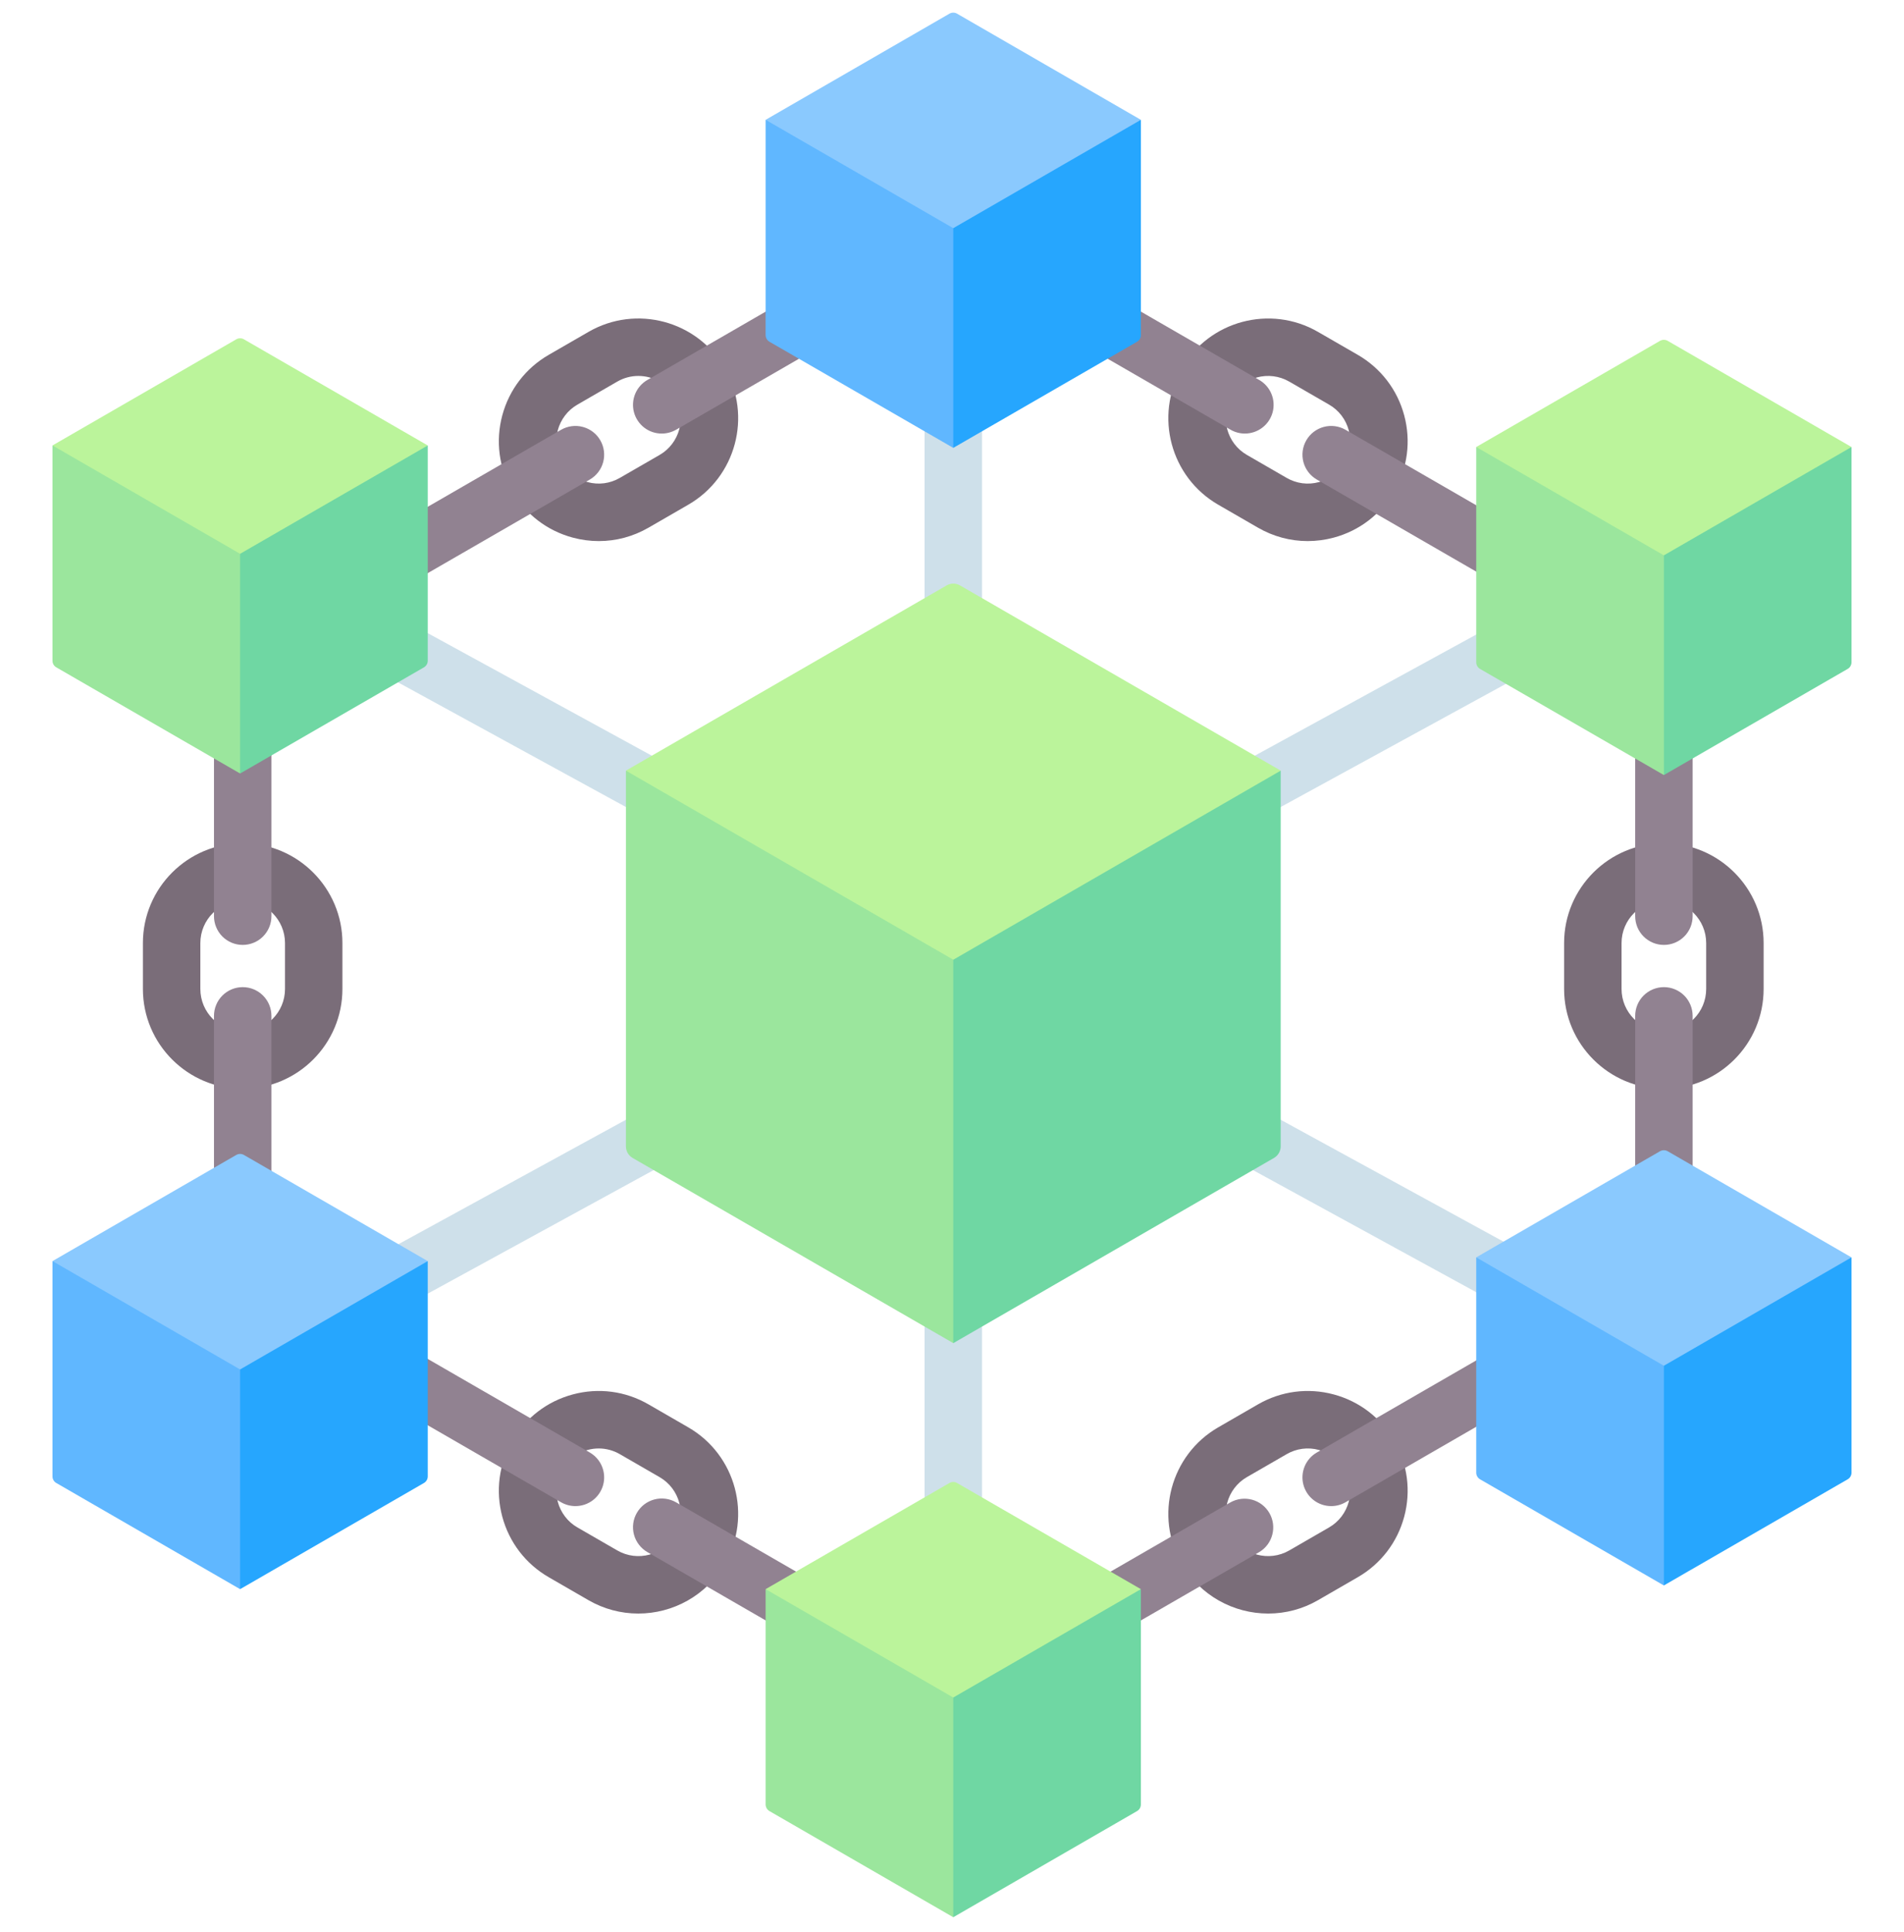 <svg width="70" height="71" viewBox="0 0 70 71" fill="none" xmlns="http://www.w3.org/2000/svg">
<g clip-path="url(#clip0_5112_36042)">
<path d="M35.048 24.094C34.465 24.094 33.992 23.41 33.992 22.566V15.345C33.992 14.501 34.465 13.817 35.048 13.817C35.631 13.817 36.104 14.501 36.104 15.345V22.566C36.104 23.41 35.631 24.094 35.048 24.094ZM25.322 30.777C25.145 30.777 24.971 30.733 24.817 30.648L12.952 24.16C12.83 24.093 12.723 24.003 12.636 23.895C12.549 23.787 12.484 23.663 12.445 23.53C12.366 23.262 12.398 22.973 12.532 22.727C12.666 22.481 12.893 22.299 13.161 22.22C13.43 22.141 13.719 22.173 13.965 22.307L25.83 28.795C26.036 28.907 26.198 29.085 26.292 29.3C26.385 29.516 26.404 29.756 26.346 29.983C26.288 30.211 26.156 30.412 25.97 30.556C25.785 30.7 25.557 30.777 25.322 30.777ZM14.343 48.155C14.109 48.156 13.881 48.078 13.695 47.934C13.51 47.79 13.377 47.589 13.319 47.361C13.261 47.134 13.28 46.894 13.374 46.678C13.467 46.463 13.63 46.285 13.836 46.173L23.932 40.652C24.054 40.583 24.189 40.538 24.328 40.522C24.467 40.505 24.608 40.516 24.742 40.554C24.877 40.593 25.003 40.657 25.113 40.745C25.222 40.832 25.313 40.941 25.38 41.063C25.448 41.186 25.49 41.321 25.504 41.461C25.519 41.6 25.505 41.741 25.465 41.875C25.424 42.009 25.358 42.134 25.268 42.242C25.179 42.35 25.07 42.439 24.945 42.505L14.849 48.026C14.694 48.111 14.52 48.155 14.343 48.155ZM35.048 57.836C34.465 57.836 33.992 57.04 33.992 56.059V47.662C33.992 46.68 34.465 45.885 35.048 45.885C35.631 45.885 36.104 46.68 36.104 47.662V56.059C36.104 57.04 35.631 57.836 35.048 57.836ZM56.023 48.303C55.846 48.303 55.672 48.258 55.517 48.173L44.88 42.357C44.758 42.29 44.651 42.2 44.564 42.092C44.477 41.984 44.412 41.86 44.373 41.727C44.334 41.594 44.322 41.455 44.337 41.317C44.351 41.179 44.393 41.045 44.46 40.924C44.526 40.802 44.616 40.695 44.724 40.608C44.832 40.521 44.956 40.456 45.089 40.417C45.222 40.378 45.362 40.366 45.5 40.38C45.638 40.395 45.771 40.437 45.893 40.504L56.53 46.321C56.736 46.433 56.899 46.611 56.992 46.826C57.086 47.042 57.105 47.282 57.047 47.509C56.989 47.736 56.856 47.938 56.671 48.082C56.486 48.225 56.258 48.303 56.023 48.303ZM45.428 30.419C45.194 30.419 44.965 30.342 44.78 30.198C44.595 30.054 44.462 29.853 44.404 29.625C44.346 29.398 44.365 29.158 44.459 28.942C44.552 28.727 44.715 28.549 44.921 28.437L55.476 22.665C55.598 22.596 55.732 22.551 55.871 22.535C56.011 22.518 56.152 22.529 56.286 22.567C56.421 22.606 56.547 22.67 56.656 22.758C56.766 22.845 56.857 22.953 56.924 23.076C56.991 23.199 57.033 23.334 57.048 23.474C57.062 23.613 57.049 23.754 57.009 23.888C56.968 24.022 56.901 24.147 56.812 24.255C56.723 24.363 56.613 24.452 56.489 24.518L45.934 30.29C45.779 30.375 45.605 30.419 45.428 30.419Z" fill="#CEE0EA"/>
<path d="M8.922 40.017C6.899 40.017 5.254 38.371 5.254 36.349V34.66C5.254 32.638 6.899 30.993 8.922 30.993C10.944 30.993 12.589 32.638 12.589 34.66V36.349C12.589 38.372 10.944 40.017 8.922 40.017ZM8.922 33.105C8.064 33.105 7.366 33.803 7.366 34.66V36.349C7.366 37.207 8.064 37.905 8.922 37.905C9.78 37.905 10.478 37.207 10.478 36.349V34.66C10.477 33.803 9.78 33.105 8.922 33.105Z" fill="#7A6D79"/>
<path d="M8.923 34.729C8.784 34.729 8.647 34.702 8.519 34.649C8.391 34.596 8.274 34.518 8.176 34.42C8.078 34.322 8.001 34.205 7.948 34.077C7.894 33.949 7.867 33.812 7.867 33.673V25.993C7.867 25.854 7.894 25.717 7.948 25.589C8.001 25.461 8.078 25.344 8.176 25.246C8.274 25.148 8.391 25.07 8.519 25.017C8.647 24.964 8.784 24.937 8.923 24.937C9.062 24.937 9.199 24.964 9.327 25.017C9.455 25.07 9.572 25.148 9.67 25.246C9.768 25.344 9.846 25.461 9.899 25.589C9.952 25.717 9.979 25.854 9.979 25.993V33.673C9.979 33.953 9.868 34.222 9.67 34.42C9.472 34.618 9.203 34.729 8.923 34.729ZM8.923 45.789C8.784 45.789 8.647 45.762 8.519 45.709C8.391 45.656 8.274 45.578 8.176 45.48C8.078 45.382 8.001 45.266 7.948 45.137C7.894 45.009 7.867 44.872 7.867 44.733V37.337C7.867 37.198 7.894 37.061 7.948 36.933C8.001 36.804 8.078 36.688 8.176 36.59C8.274 36.492 8.391 36.414 8.519 36.361C8.647 36.308 8.784 36.281 8.923 36.281C9.062 36.281 9.199 36.308 9.327 36.361C9.455 36.414 9.572 36.492 9.67 36.59C9.768 36.688 9.846 36.804 9.899 36.933C9.952 37.061 9.979 37.198 9.979 37.337V44.733C9.979 44.872 9.952 45.009 9.899 45.137C9.846 45.266 9.768 45.382 9.67 45.48C9.572 45.578 9.455 45.656 9.327 45.709C9.199 45.762 9.062 45.789 8.923 45.789Z" fill="#918291"/>
<path d="M61.172 40.017C59.149 40.017 57.504 38.371 57.504 36.349V34.66C57.504 32.638 59.149 30.993 61.172 30.993C63.194 30.993 64.839 32.638 64.839 34.66V36.349C64.839 38.372 63.194 40.017 61.172 40.017ZM61.172 33.105C60.314 33.105 59.616 33.803 59.616 34.66V36.349C59.616 37.207 60.314 37.905 61.172 37.905C62.03 37.905 62.727 37.207 62.727 36.349V34.66C62.727 33.803 62.03 33.105 61.172 33.105Z" fill="#7A6D79"/>
<path d="M61.173 34.729C61.034 34.729 60.897 34.702 60.769 34.649C60.641 34.596 60.525 34.518 60.426 34.42C60.328 34.322 60.251 34.206 60.197 34.078C60.145 33.949 60.117 33.812 60.117 33.673V25.658C60.117 25.378 60.228 25.109 60.426 24.911C60.624 24.713 60.893 24.602 61.173 24.602C61.453 24.602 61.722 24.713 61.92 24.911C62.118 25.109 62.229 25.378 62.229 25.658V33.673C62.229 33.812 62.202 33.949 62.149 34.078C62.096 34.206 62.018 34.322 61.92 34.42C61.822 34.518 61.705 34.596 61.577 34.649C61.449 34.702 61.312 34.729 61.173 34.729ZM61.173 45.885C61.034 45.885 60.897 45.858 60.769 45.805C60.641 45.752 60.525 45.674 60.426 45.576C60.328 45.478 60.251 45.361 60.197 45.233C60.145 45.105 60.117 44.968 60.117 44.829V37.337C60.117 37.057 60.228 36.788 60.426 36.59C60.624 36.392 60.893 36.281 61.173 36.281C61.453 36.281 61.722 36.392 61.92 36.59C62.118 36.788 62.229 37.057 62.229 37.337V44.829C62.229 44.968 62.202 45.105 62.149 45.233C62.096 45.361 62.018 45.478 61.92 45.576C61.822 45.674 61.705 45.752 61.577 45.805C61.449 45.858 61.312 45.885 61.173 45.885Z" fill="#918291"/>
<path d="M23.465 59.304C22.824 59.304 22.193 59.135 21.638 58.814L20.175 57.969C19.327 57.479 18.72 56.688 18.466 55.742C18.213 54.796 18.343 53.807 18.833 52.959C19.323 52.11 20.114 51.503 21.06 51.25C22.006 50.996 22.995 51.126 23.843 51.616L25.306 52.461C27.057 53.472 27.659 55.719 26.648 57.471C25.97 58.646 24.734 59.304 23.465 59.304ZM22.012 53.236C21.877 53.236 21.741 53.254 21.607 53.29C21.205 53.397 20.87 53.655 20.662 54.015C20.454 54.375 20.399 54.794 20.506 55.195C20.559 55.393 20.65 55.578 20.774 55.74C20.898 55.903 21.054 56.039 21.231 56.14L22.694 56.984C23.437 57.414 24.39 57.158 24.819 56.415C25.248 55.672 24.993 54.719 24.25 54.29L22.787 53.445C22.552 53.309 22.284 53.236 22.012 53.236Z" fill="#7A6D79"/>
<path d="M21.155 55.355C20.97 55.355 20.788 55.306 20.628 55.214L13.598 51.155C13.478 51.086 13.373 50.993 13.289 50.883C13.204 50.773 13.142 50.648 13.106 50.514C13.07 50.38 13.061 50.24 13.079 50.103C13.097 49.965 13.142 49.833 13.212 49.713C13.281 49.593 13.373 49.487 13.483 49.403C13.593 49.319 13.719 49.257 13.853 49.221C13.987 49.185 14.127 49.176 14.264 49.194C14.402 49.212 14.534 49.257 14.654 49.326L21.683 53.385C21.885 53.501 22.042 53.68 22.131 53.895C22.22 54.11 22.236 54.348 22.176 54.573C22.115 54.798 21.983 54.996 21.798 55.138C21.613 55.279 21.387 55.355 21.155 55.355ZM30.245 60.603C30.06 60.603 29.878 60.554 29.718 60.462L23.8 57.045C23.68 56.976 23.575 56.883 23.491 56.773C23.406 56.663 23.344 56.538 23.308 56.404C23.272 56.27 23.263 56.13 23.281 55.993C23.299 55.855 23.344 55.723 23.414 55.603C23.483 55.483 23.575 55.377 23.685 55.293C23.795 55.209 23.921 55.147 24.055 55.111C24.189 55.075 24.328 55.066 24.466 55.084C24.604 55.102 24.736 55.147 24.856 55.216L30.774 58.633C30.975 58.749 31.133 58.928 31.222 59.143C31.311 59.358 31.326 59.596 31.266 59.821C31.206 60.046 31.073 60.244 30.888 60.386C30.704 60.527 30.477 60.604 30.245 60.603Z" fill="#918291"/>
<path d="M46.626 59.304C45.358 59.304 44.122 58.646 43.444 57.471C42.433 55.72 43.035 53.472 44.786 52.461L46.249 51.616C47.097 51.127 48.086 50.996 49.032 51.25C49.978 51.504 50.769 52.11 51.259 52.959C51.749 53.807 51.879 54.796 51.626 55.742C51.372 56.688 50.765 57.479 49.917 57.969L48.454 58.814C47.899 59.135 47.268 59.304 46.626 59.304ZM45.273 56.415C45.702 57.158 46.655 57.413 47.398 56.985L48.861 56.14C49.038 56.038 49.193 55.903 49.318 55.74C49.442 55.578 49.533 55.393 49.586 55.195C49.693 54.794 49.638 54.375 49.43 54.015C49.222 53.655 48.887 53.397 48.485 53.29C48.288 53.236 48.082 53.222 47.879 53.249C47.677 53.276 47.481 53.342 47.305 53.445L45.842 54.289C45.099 54.719 44.844 55.672 45.273 56.415Z" fill="#7A6D79"/>
<path d="M48.942 55.355C48.709 55.355 48.483 55.279 48.298 55.137C48.114 54.996 47.981 54.797 47.92 54.573C47.86 54.348 47.876 54.11 47.965 53.895C48.054 53.68 48.211 53.501 48.413 53.385L54.953 49.608C55.196 49.473 55.481 49.439 55.749 49.512C56.016 49.586 56.244 49.762 56.383 50.002C56.521 50.243 56.56 50.528 56.49 50.796C56.42 51.065 56.248 51.295 56.009 51.437L49.469 55.213C49.309 55.306 49.127 55.355 48.942 55.355ZM40.397 60.288C40.165 60.288 39.938 60.212 39.754 60.071C39.569 59.929 39.436 59.731 39.376 59.506C39.316 59.281 39.331 59.043 39.42 58.828C39.509 58.613 39.667 58.434 39.868 58.318L45.24 55.216C45.482 55.081 45.768 55.047 46.035 55.12C46.303 55.194 46.53 55.37 46.669 55.61C46.808 55.85 46.846 56.136 46.776 56.404C46.707 56.673 46.534 56.903 46.296 57.045L40.924 60.146C40.764 60.239 40.582 60.288 40.397 60.288Z" fill="#918291"/>
<path d="M22.015 19.887C21.697 19.887 21.376 19.845 21.06 19.76C20.114 19.507 19.323 18.9 18.833 18.051C18.343 17.203 18.213 16.214 18.466 15.268C18.72 14.322 19.327 13.531 20.175 13.041L21.638 12.197C23.389 11.185 25.637 11.788 26.648 13.539C27.659 15.29 27.057 17.538 25.306 18.549L23.843 19.394C23.278 19.72 22.651 19.887 22.015 19.887ZM23.469 13.817C23.205 13.817 22.938 13.884 22.694 14.025L21.231 14.87C21.054 14.972 20.898 15.107 20.774 15.27C20.65 15.432 20.559 15.617 20.506 15.815C20.399 16.216 20.454 16.635 20.662 16.995C20.87 17.355 21.205 17.613 21.607 17.72C22.008 17.828 22.427 17.773 22.787 17.565L24.25 16.721C24.993 16.291 25.248 15.338 24.819 14.595C24.531 14.097 24.007 13.817 23.469 13.817Z" fill="#7A6D79"/>
<path d="M13.268 22.321C13.036 22.322 12.809 22.245 12.625 22.104C12.44 21.962 12.307 21.764 12.247 21.539C12.187 21.315 12.202 21.076 12.291 20.861C12.38 20.647 12.538 20.467 12.739 20.351L20.628 15.796C20.871 15.656 21.159 15.618 21.429 15.691C21.7 15.763 21.93 15.94 22.07 16.183C22.21 16.425 22.248 16.714 22.176 16.984C22.104 17.255 21.927 17.485 21.684 17.625L13.795 22.18C13.635 22.273 13.453 22.321 13.268 22.321ZM24.33 15.935C24.097 15.936 23.871 15.859 23.686 15.718C23.502 15.576 23.369 15.378 23.308 15.153C23.248 14.928 23.264 14.69 23.353 14.475C23.442 14.261 23.599 14.081 23.801 13.965L30.444 10.129C30.686 9.994 30.972 9.96 31.239 10.034C31.506 10.107 31.734 10.283 31.873 10.524C32.011 10.764 32.05 11.049 31.98 11.317C31.91 11.586 31.738 11.816 31.5 11.958L24.857 15.794C24.696 15.886 24.515 15.935 24.33 15.935Z" fill="#918291"/>
<path d="M48.077 19.887C47.441 19.887 46.814 19.72 46.249 19.394L44.786 18.549C43.035 17.538 42.433 15.29 43.444 13.539C44.455 11.788 46.703 11.186 48.454 12.197L49.917 13.041C50.765 13.531 51.372 14.322 51.626 15.268C51.879 16.214 51.749 17.203 51.259 18.051C50.769 18.9 49.978 19.507 49.032 19.76C48.72 19.844 48.399 19.886 48.077 19.887ZM45.273 14.595C44.844 15.338 45.099 16.291 45.842 16.72L47.305 17.565C47.481 17.667 47.677 17.734 47.879 17.761C48.082 17.787 48.288 17.774 48.485 17.72C48.887 17.613 49.222 17.355 49.43 16.995C49.638 16.635 49.693 16.216 49.586 15.814C49.533 15.617 49.442 15.431 49.318 15.269C49.193 15.107 49.038 14.971 48.861 14.87L47.398 14.025C46.655 13.596 45.702 13.852 45.273 14.595Z" fill="#7A6D79"/>
<path d="M55.885 21.777C55.7 21.777 55.518 21.728 55.358 21.635L48.412 17.625C48.17 17.485 47.993 17.255 47.92 16.984C47.848 16.713 47.886 16.425 48.026 16.183C48.166 15.94 48.397 15.763 48.667 15.691C48.938 15.618 49.226 15.656 49.468 15.796L56.414 19.806C56.615 19.923 56.773 20.102 56.862 20.317C56.951 20.532 56.966 20.77 56.906 20.995C56.846 21.219 56.713 21.418 56.528 21.559C56.344 21.701 56.118 21.777 55.885 21.777ZM45.767 15.935C45.582 15.935 45.4 15.886 45.24 15.793L38.653 11.991C38.533 11.921 38.428 11.829 38.343 11.719C38.259 11.609 38.197 11.484 38.161 11.35C38.125 11.216 38.116 11.076 38.134 10.939C38.152 10.801 38.197 10.669 38.267 10.549C38.336 10.428 38.428 10.323 38.538 10.239C38.648 10.154 38.774 10.092 38.908 10.056C39.041 10.021 39.181 10.011 39.319 10.03C39.456 10.048 39.589 10.093 39.709 10.162L46.295 13.965C46.497 14.081 46.654 14.26 46.743 14.475C46.833 14.69 46.848 14.928 46.788 15.153C46.727 15.378 46.595 15.576 46.41 15.717C46.225 15.859 45.999 15.935 45.767 15.935Z" fill="#918291"/>
<path d="M28.148 4.404L35.046 11.566L41.944 4.404L35.187 0.503C35.144 0.478 35.096 0.465 35.046 0.465C34.997 0.465 34.948 0.478 34.905 0.503L28.148 4.404Z" fill="#8AC9FE"/>
<path d="M35.046 16.461L28.289 12.56C28.246 12.535 28.211 12.5 28.186 12.457C28.162 12.414 28.148 12.366 28.148 12.316V4.404L35.046 8.386L37.272 11.566L35.046 16.461Z" fill="#60B7FF"/>
<path d="M35.047 16.461L41.804 12.56C41.846 12.535 41.882 12.5 41.907 12.457C41.931 12.414 41.944 12.366 41.944 12.316V4.404L35.047 8.386V16.461Z" fill="#26A6FE"/>
<path d="M23.012 28.324L35.049 40.824L47.086 28.324L35.295 21.516C35.22 21.473 35.135 21.45 35.049 21.45C34.963 21.45 34.878 21.473 34.803 21.516L23.012 28.324Z" fill="#BBF49B"/>
<path d="M35.049 49.366L23.257 42.558C23.183 42.515 23.121 42.453 23.078 42.378C23.034 42.304 23.012 42.219 23.012 42.133V28.324L35.049 35.274L38.933 40.824L35.049 49.366Z" fill="#9BE69D"/>
<path d="M35.047 49.366L46.839 42.558C46.913 42.515 46.975 42.453 47.018 42.378C47.061 42.304 47.084 42.219 47.084 42.133V28.324L35.047 35.274V49.366Z" fill="#6FD7A3"/>
<path d="M54.273 16.429L61.171 23.591L68.069 16.429L61.312 12.527C61.269 12.503 61.221 12.49 61.171 12.49C61.122 12.49 61.073 12.503 61.03 12.527L54.273 16.429Z" fill="#BBF49B"/>
<path d="M61.171 28.486L54.414 24.585C54.371 24.561 54.336 24.525 54.311 24.482C54.286 24.439 54.273 24.391 54.273 24.341V16.429L61.171 20.411L63.397 23.591L61.171 28.486Z" fill="#9BE69D"/>
<path d="M61.172 28.486L67.929 24.585C67.972 24.561 68.007 24.525 68.032 24.482C68.056 24.439 68.07 24.391 68.07 24.341V16.429L61.172 20.411V28.486Z" fill="#6FD7A3"/>
<path d="M54.273 46.213L61.171 53.376L68.069 46.213L61.312 42.312C61.269 42.288 61.221 42.275 61.171 42.275C61.122 42.275 61.073 42.288 61.03 42.312L54.273 46.213Z" fill="#8AC9FE"/>
<path d="M61.171 58.271L54.414 54.37C54.371 54.345 54.336 54.31 54.311 54.267C54.286 54.224 54.273 54.175 54.273 54.126V46.213L61.171 50.196L63.397 53.376L61.171 58.271Z" fill="#60B7FF"/>
<path d="M61.172 58.271L67.929 54.37C67.972 54.345 68.007 54.31 68.032 54.267C68.056 54.224 68.07 54.175 68.07 54.126V46.213L61.172 50.196V58.271Z" fill="#26A6FE"/>
<path d="M28.148 58.407L35.046 65.57L41.944 58.407L35.187 54.506C35.144 54.481 35.096 54.468 35.046 54.468C34.997 54.468 34.948 54.481 34.905 54.506L28.148 58.407Z" fill="#BBF49B"/>
<path d="M35.046 70.465L28.289 66.564C28.246 66.539 28.211 66.504 28.186 66.461C28.162 66.418 28.148 66.369 28.148 66.32V58.407L35.046 62.39L37.272 65.57L35.046 70.465Z" fill="#9BE69D"/>
<path d="M35.047 70.465L41.804 66.564C41.846 66.539 41.882 66.504 41.907 66.461C41.931 66.418 41.944 66.369 41.944 66.32V58.407L35.047 62.39V70.465Z" fill="#6FD7A3"/>
<path d="M1.93 46.35L8.827 53.513L15.725 46.35L8.968 42.449C8.925 42.424 8.877 42.411 8.827 42.411C8.778 42.411 8.729 42.424 8.686 42.449L1.93 46.35Z" fill="#8AC9FE"/>
<path d="M8.827 58.407L2.071 54.506C2.028 54.482 1.992 54.446 1.967 54.403C1.943 54.361 1.93 54.312 1.93 54.263V46.35L8.827 50.332L11.053 53.513L8.827 58.407Z" fill="#60B7FF"/>
<path d="M8.828 58.407L15.585 54.506C15.628 54.482 15.663 54.446 15.688 54.403C15.713 54.361 15.726 54.312 15.726 54.263V46.35L8.828 50.332V58.407Z" fill="#26A6FE"/>
<path d="M1.93 16.372L8.827 23.534L15.725 16.372L8.968 12.471C8.925 12.446 8.877 12.433 8.827 12.433C8.778 12.433 8.729 12.446 8.686 12.471L1.93 16.372Z" fill="#BBF49B"/>
<path d="M8.827 28.429L2.071 24.528C2.028 24.503 1.992 24.468 1.967 24.425C1.943 24.382 1.93 24.334 1.93 24.284V16.372L8.827 20.354L11.053 23.534L8.827 28.429Z" fill="#9BE69D"/>
<path d="M8.828 28.429L15.585 24.528C15.628 24.503 15.663 24.468 15.688 24.425C15.713 24.382 15.726 24.334 15.726 24.284V16.372L8.828 20.354V28.429Z" fill="#6FD7A3"/>
</g>
<defs>
<clipPath id="clip0_5112_36042">
<rect width="70" height="70" fill="white" transform="translate(0 0.465)"/>
</clipPath>
</defs>
</svg>
